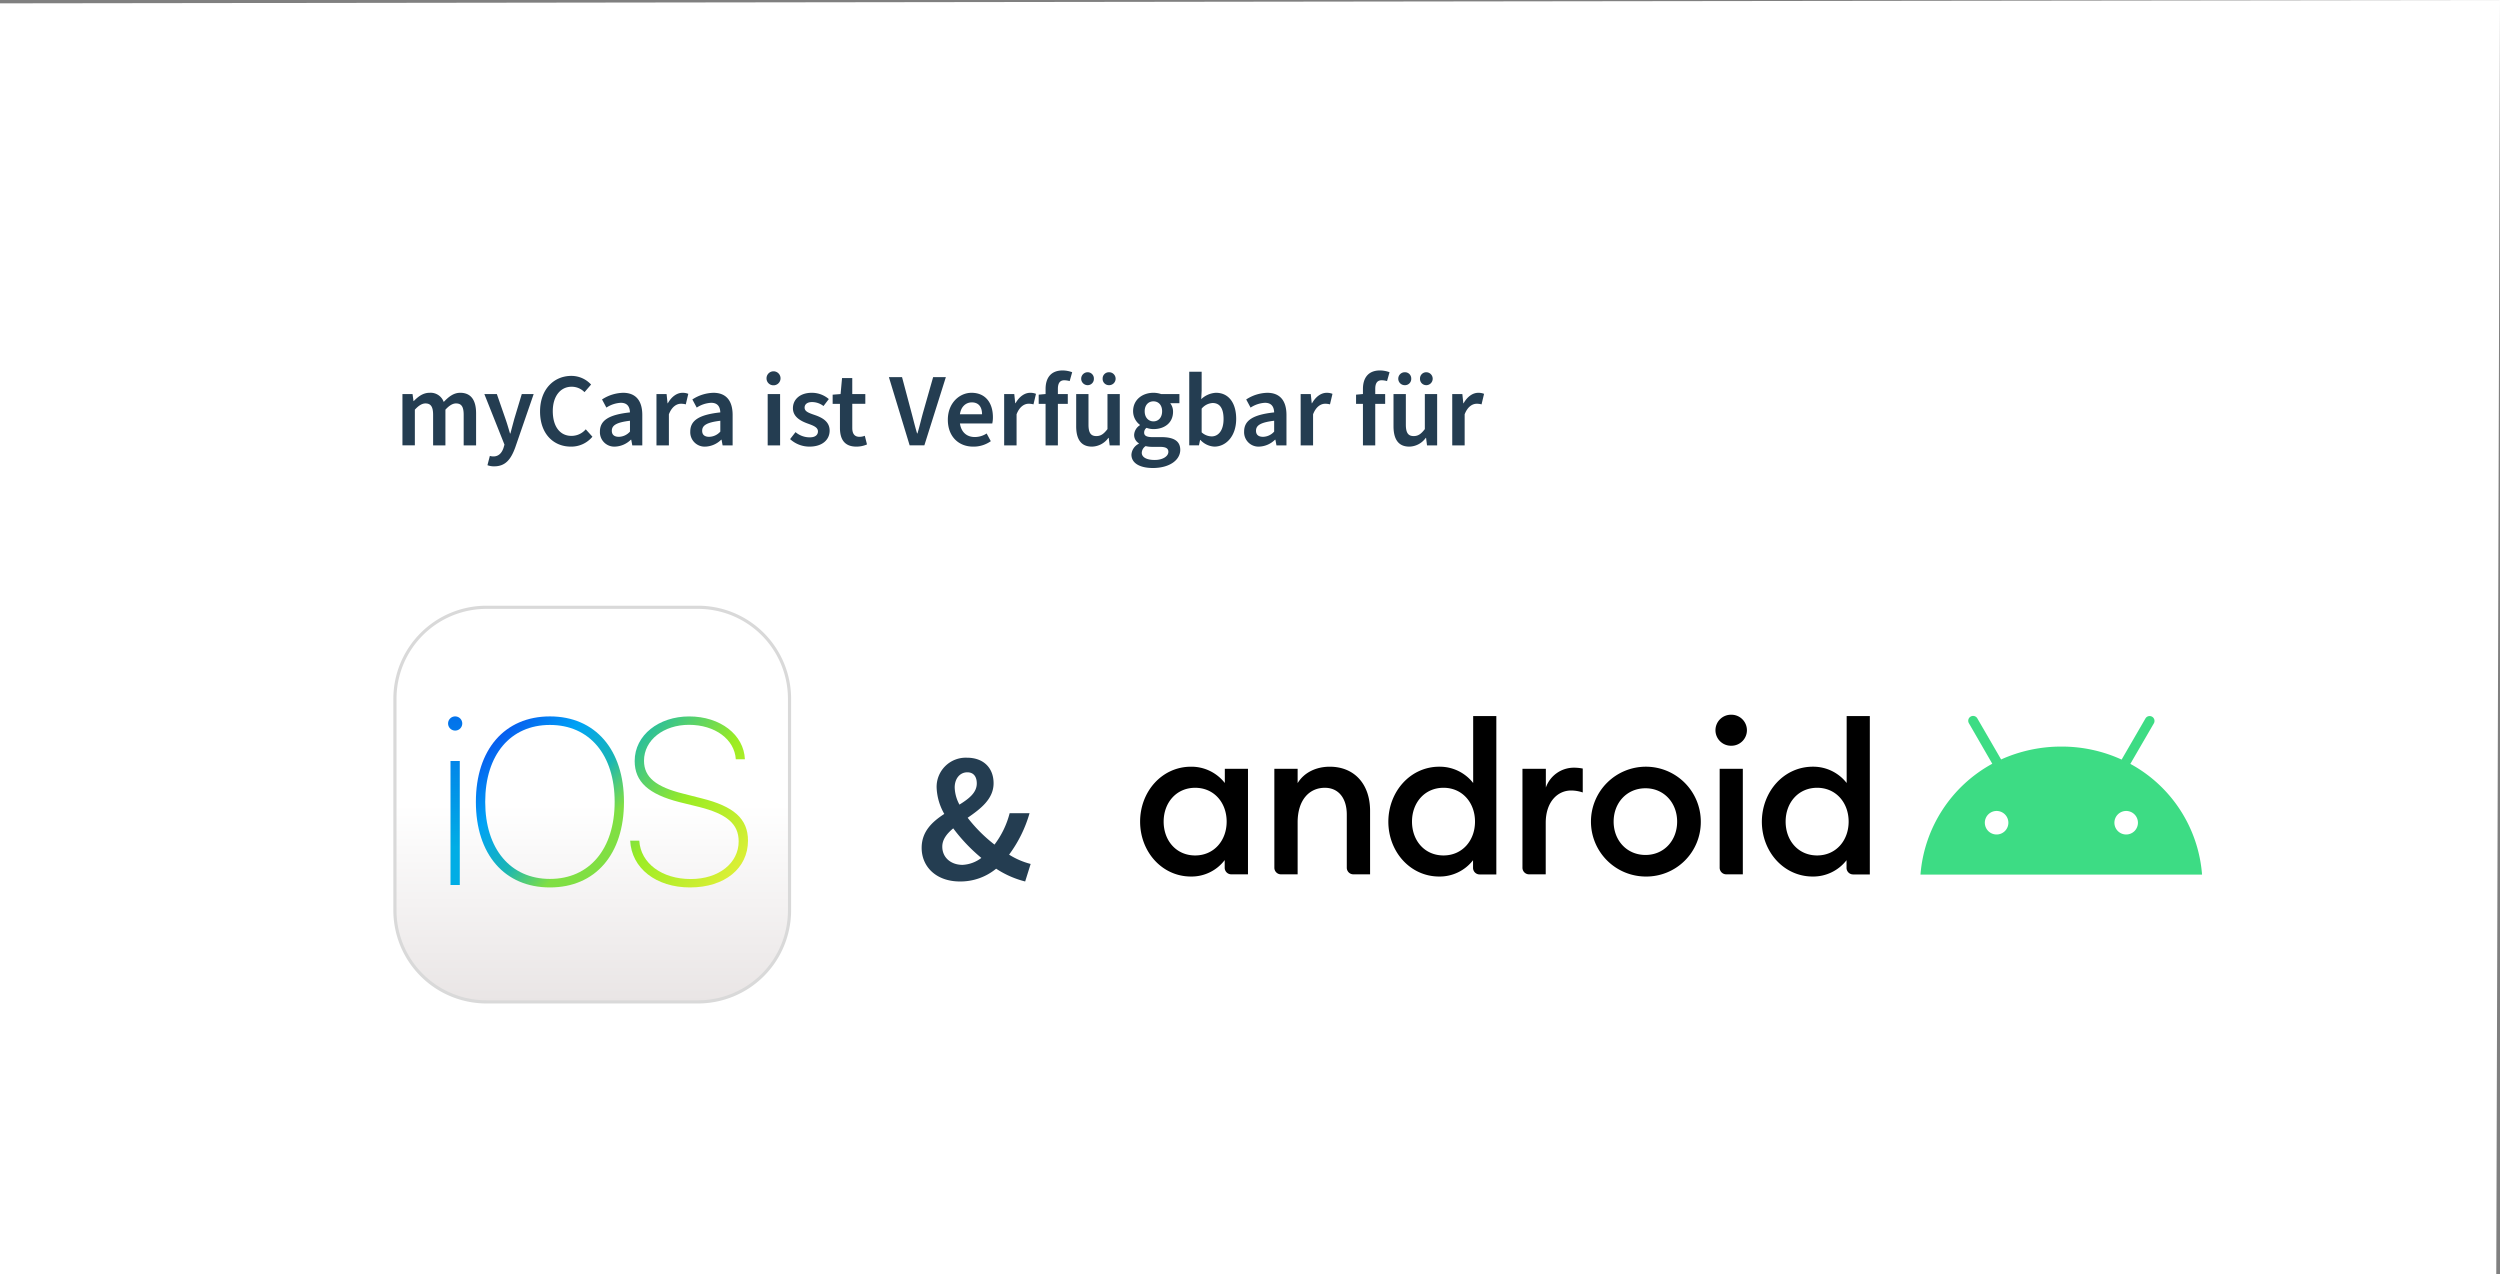 <svg xmlns="http://www.w3.org/2000/svg" xmlns:xlink="http://www.w3.org/1999/xlink" width="788" height="401.633" viewBox="0 0 788 401.633">
  <rect x="0" y="0" width="788" height="401.633" fill="#808080" stroke="none"/>
  <defs>
    <linearGradient id="linear-gradient" x1="0.5" y1="0.5" x2="0.5" y2="1" gradientUnits="objectBoundingBox">
      <stop offset="0" stop-color="#fff"/>
      <stop offset="1" stop-color="#e9e5e5"/>
    </linearGradient>
    <linearGradient id="linear-gradient-2" x1="0.5" x2="0.5" y2="0.871" gradientUnits="objectBoundingBox">
      <stop offset="0" stop-color="#0339f1"/>
      <stop offset="1" stop-color="#01ade5"/>
    </linearGradient>
    <linearGradient id="linear-gradient-3" x1="0.14" y1="0.095" x2="0.736" y2="0.753" gradientUnits="objectBoundingBox">
      <stop offset="0" stop-color="#0756ee"/>
      <stop offset="0.374" stop-color="#00a3f5"/>
      <stop offset="0.717" stop-color="#18b5b6"/>
      <stop offset="1" stop-color="#80df43"/>
    </linearGradient>
    <linearGradient id="linear-gradient-4" x1="0.13" y1="0.031" x2="0.866" y2="0.908" gradientUnits="objectBoundingBox">
      <stop offset="0" stop-color="#20bba6"/>
      <stop offset="0.499" stop-color="#9bec23"/>
      <stop offset="1" stop-color="#d9ef35"/>
    </linearGradient>
  </defs>
  <g id="Gruppe_1111" data-name="Gruppe 1111" transform="translate(-970 -2202)">
    <path id="Pfad_1550" data-name="Pfad 1550" d="M0,.054,788-1l-1.174,401.633H0Z" transform="translate(970 2203)" fill="#fff"/>
    <path id="Pfad_2078" data-name="Pfad 2078" d="M2.016,32.505H5.929V21.26c1.217-1.348,2.335-1.973,3.321-1.973,1.644,0,2.433.954,2.433,3.584v9.635h3.88V21.26c1.217-1.348,2.335-1.973,3.321-1.973,1.677,0,2.433.954,2.433,3.584v9.635h3.913V22.378c0-4.077-1.578-6.445-5-6.445-2.072,0-3.65,1.25-5.2,2.894a4.391,4.391,0,0,0-4.472-2.894c-2.039,0-3.584,1.184-4.965,2.6H5.5l-.3-2.2H2.016Zm28.936,6.609c3.551,0,5.261-2.236,6.609-5.919l5.82-16.869H39.633l-2.368,7.859c-.395,1.48-.822,3.058-1.217,4.571h-.132C35.457,27.211,35,25.6,34.5,24.186l-2.729-7.859H27.829l6.346,15.948-.3,1.019c-.526,1.578-1.513,2.7-3.19,2.7a3.676,3.676,0,0,1-1.118-.164l-.756,2.927A5.8,5.8,0,0,0,30.952,39.115ZM55.088,32.9a8.626,8.626,0,0,0,6.807-3.124l-2.1-2.335a5.869,5.869,0,0,1-4.538,2.072c-3.584,0-5.853-2.959-5.853-7.793,0-4.8,2.5-7.694,5.919-7.694a5.582,5.582,0,0,1,4.077,1.71l2.072-2.4a8.415,8.415,0,0,0-6.215-2.729c-5.458,0-9.865,4.176-9.865,11.213C45.388,28.954,49.7,32.9,55.088,32.9Zm13.975,0A7.531,7.531,0,0,0,74,30.73h.132l.329,1.776h3.157V22.937c0-4.5-2.039-7-6.05-7a12.629,12.629,0,0,0-6.642,2.1L66.3,20.6a9.1,9.1,0,0,1,4.538-1.513c2.17,0,2.828,1.381,2.894,3.025-6.642.723-9.47,2.5-9.47,6.05A4.54,4.54,0,0,0,69.063,32.9Zm1.184-3.091c-1.315,0-2.236-.526-2.236-1.907,0-1.644,1.315-2.631,5.722-3.157v3.42A4.818,4.818,0,0,1,70.247,29.809Zm11.838,2.7H86v-9.8c.954-2.466,2.5-3.321,3.781-3.321a5.35,5.35,0,0,1,1.545.2l.789-3.321a4.614,4.614,0,0,0-1.841-.329c-1.71,0-3.42,1.184-4.6,3.288h-.1l-.3-2.894h-3.19Zm15.455.395a7.531,7.531,0,0,0,4.932-2.17h.132l.329,1.776h3.157V22.937c0-4.5-2.039-7-6.05-7a12.629,12.629,0,0,0-6.642,2.1L94.777,20.6a9.1,9.1,0,0,1,4.538-1.513c2.17,0,2.828,1.381,2.894,3.025-6.642.723-9.47,2.5-9.47,6.05A4.54,4.54,0,0,0,97.539,32.9Zm1.184-3.091c-1.315,0-2.236-.526-2.236-1.907,0-1.644,1.315-2.631,5.722-3.157v3.42A4.818,4.818,0,0,1,98.723,29.809Zm18.414,2.7h3.913V16.327h-3.913Zm1.973-18.94a2.207,2.207,0,1,0-2.335-2.2A2.16,2.16,0,0,0,119.11,13.565ZM130.323,32.9c4.11,0,6.346-2.236,6.346-5.031s-2.2-4.077-4.7-4.932c-2.039-.691-3.19-1.151-3.19-2.335,0-.954.723-1.743,2.335-1.743a5.891,5.891,0,0,1,3.617,1.25l1.677-2.2a8.166,8.166,0,0,0-5.393-1.973c-3.617,0-5.919,2.039-5.919,4.867,0,2.565,2.17,3.913,4.5,4.768,1.809.658,3.387,1.184,3.387,2.532,0,1.085-.822,1.874-2.532,1.874a6.9,6.9,0,0,1-4.538-1.644l-1.71,2.2A9.008,9.008,0,0,0,130.323,32.9Zm14.764,0a8.192,8.192,0,0,0,3.354-.691l-.691-2.729a4.35,4.35,0,0,1-1.677.329c-1.513,0-2.269-.921-2.269-2.795v-7.6h4.11V16.327H143.8V11.3h-3.222l-.46,5.031-2.5.2v2.894h2.3v7.6C139.924,30.533,141.305,32.9,145.087,32.9Zm16.8-.395h4.636L173.3,11h-4.012L166.23,21.753c-.691,2.433-1.151,4.538-1.874,6.971h-.132c-.723-2.433-1.217-4.538-1.874-6.971L159.489,11h-4.143Zm19.992.395a9.394,9.394,0,0,0,5.59-1.71l-1.315-2.433a6.781,6.781,0,0,1-3.749,1.118c-2.565,0-4.275-1.578-4.669-4.275h10.194a8.694,8.694,0,0,0,.2-1.973c0-4.538-2.368-7.694-6.741-7.694-3.781,0-7.464,3.222-7.464,8.484C173.924,29.809,177.41,32.9,181.882,32.9Zm-4.143-10.193c.329-2.433,1.907-3.749,3.749-3.749,2.1,0,3.222,1.381,3.222,3.749Zm13.942,9.8h3.913v-9.8c.954-2.466,2.5-3.321,3.781-3.321a5.35,5.35,0,0,1,1.545.2l.789-3.321a4.614,4.614,0,0,0-1.841-.329c-1.71,0-3.42,1.184-4.6,3.288h-.1l-.3-2.894h-3.19Zm13.054,0h3.88V19.418h3.124V16.327h-3.124V14.683c0-1.841.691-2.7,2.039-2.7a6.328,6.328,0,0,1,1.677.263l.789-2.795a8.811,8.811,0,0,0-2.992-.559c-3.847,0-5.393,2.5-5.393,5.853v1.578l-2.17.2v2.894h2.17Zm14.6.395a6.532,6.532,0,0,0,5.2-2.762h.1l.3,2.368h3.19V16.327h-3.88V27.376c-1.184,1.545-2.1,2.2-3.518,2.2-1.71,0-2.466-.986-2.466-3.617V16.327h-3.88V26.455C214.37,30.533,215.882,32.9,219.335,32.9Zm-1.381-19.368a1.961,1.961,0,0,0,2.006-2.039,1.961,1.961,0,0,0-2.006-2.039,2.039,2.039,0,0,0,0,4.077Zm6.774,0a2.039,2.039,0,1,0,0-4.077,1.961,1.961,0,0,0-2.006,2.039A1.961,1.961,0,0,0,224.728,13.532Zm13.811,26.109c5.294,0,8.648-2.532,8.648-5.722,0-2.795-2.072-4.012-5.919-4.012h-2.861c-1.94,0-2.6-.526-2.6-1.414a1.808,1.808,0,0,1,.756-1.513,6.455,6.455,0,0,0,2.17.395c3.42,0,6.182-1.907,6.182-5.491a4.3,4.3,0,0,0-.888-2.663h2.894V16.327h-5.787a7.483,7.483,0,0,0-2.4-.395c-3.387,0-6.412,2.1-6.412,5.82a5.38,5.38,0,0,0,2.137,4.275v.132a3.841,3.841,0,0,0-1.809,2.992,3.059,3.059,0,0,0,1.48,2.7v.132a4.159,4.159,0,0,0-2.335,3.453C231.8,38.26,234.691,39.641,238.538,39.641Zm.2-14.7c-1.513,0-2.762-1.151-2.762-3.19,0-2.006,1.217-3.124,2.762-3.124s2.729,1.118,2.729,3.124C241.465,23.792,240.248,24.943,238.735,24.943Zm.395,12.166c-2.5,0-4.077-.822-4.077-2.269a2.618,2.618,0,0,1,1.217-2.1,8.547,8.547,0,0,0,2.2.23h2.17c1.809,0,2.795.362,2.795,1.578C243.438,35.925,241.695,37.109,239.13,37.109ZM257.939,32.9c3.584,0,6.872-3.19,6.872-8.747,0-4.965-2.335-8.221-6.379-8.221a7.286,7.286,0,0,0-4.636,2.006l.132-2.663V9.291h-3.913V32.505h3.058l.362-1.71h.1A6.452,6.452,0,0,0,257.939,32.9Zm-.855-3.222a4.808,4.808,0,0,1-3.157-1.282V20.931a4.854,4.854,0,0,1,3.453-1.776c2.4,0,3.453,1.874,3.453,5.064C260.832,27.836,259.188,29.678,257.084,29.678ZM272.111,32.9a7.531,7.531,0,0,0,4.932-2.17h.132l.329,1.776h3.157V22.937c0-4.5-2.039-7-6.05-7a12.629,12.629,0,0,0-6.642,2.1l1.381,2.565a9.1,9.1,0,0,1,4.538-1.513c2.17,0,2.828,1.381,2.894,3.025-6.642.723-9.47,2.5-9.47,6.05A4.54,4.54,0,0,0,272.111,32.9Zm1.184-3.091c-1.315,0-2.236-.526-2.236-1.907,0-1.644,1.315-2.631,5.722-3.157v3.42A4.818,4.818,0,0,1,273.295,29.809Zm11.838,2.7h3.913v-9.8c.954-2.466,2.5-3.321,3.781-3.321a5.35,5.35,0,0,1,1.546.2l.789-3.321a4.614,4.614,0,0,0-1.841-.329c-1.71,0-3.42,1.184-4.6,3.288h-.1l-.3-2.894h-3.19Zm19.631,0h3.88V19.418h3.124V16.327h-3.124V14.683c0-1.841.691-2.7,2.039-2.7a6.328,6.328,0,0,1,1.677.263l.789-2.795a8.811,8.811,0,0,0-2.992-.559c-3.847,0-5.393,2.5-5.393,5.853v1.578l-2.17.2v2.894h2.17Zm14.6.395a6.532,6.532,0,0,0,5.2-2.762h.1l.3,2.368h3.19V16.327h-3.88V27.376c-1.184,1.545-2.1,2.2-3.518,2.2-1.71,0-2.466-.986-2.466-3.617V16.327H314.4V26.455C314.4,30.533,315.91,32.9,319.363,32.9Zm-1.381-19.368a1.961,1.961,0,0,0,2.006-2.039,1.961,1.961,0,0,0-2.006-2.039,2.039,2.039,0,1,0,0,4.077Zm6.774,0a2.039,2.039,0,0,0,0-4.077,1.961,1.961,0,0,0-2.006,2.039A1.961,1.961,0,0,0,324.755,13.532Zm8.155,18.973h3.913v-9.8c.954-2.466,2.5-3.321,3.781-3.321a5.35,5.35,0,0,1,1.545.2l.789-3.321a4.614,4.614,0,0,0-1.841-.329c-1.71,0-3.42,1.184-4.6,3.288h-.1l-.3-2.894h-3.19Z" transform="translate(1094.834 2309.874)" fill="#243d51"/>
    <g id="Android_new_logo_2019" transform="translate(1329.364 2427.283)">
      <path id="Pfad_1825" data-name="Pfad 1825" d="M33.835,30.383A13.353,13.353,0,0,1,44.5,35.521V31.039h7.3V64.307H46.547A2.078,2.078,0,0,1,44.46,62.22v-2.4A13.128,13.128,0,0,1,33.835,65C24.716,65,17.8,57.2,17.8,47.692s6.916-17.31,16.035-17.31m1.314,6.646c-5.912,0-9.93,4.675-9.93,10.664s3.98,10.664,9.93,10.664c5.912,0,9.93-4.675,9.93-10.664s-3.98-10.664-9.93-10.664m24.96-5.989H67.45V35.56c2.009-3.323,5.8-5.177,10.123-5.177,7.728,0,12.712,5.448,12.712,13.91V64.307H85.03a2.078,2.078,0,0,1-2.086-2.086V45.49c0-5.255-2.666-8.462-6.916-8.462-4.868,0-8.578,3.787-8.578,10.9V64.307H62.2a2.078,2.078,0,0,1-2.086-2.086Zm52.007-.657a13.353,13.353,0,0,1,10.664,5.139v-21.1h7.3v49.92h-5.255a2.078,2.078,0,0,1-2.086-2.086v-2.4A13.293,13.293,0,0,1,112.077,65c-9.119,0-16.035-7.8-16.035-17.31.039-9.5,6.955-17.31,16.073-17.31m1.314,6.646c-5.912,0-9.93,4.675-9.93,10.664s3.98,10.664,9.93,10.664c5.912,0,9.93-4.675,9.93-10.664s-4.018-10.664-9.93-10.664m24.96-5.989h7.3v5.912a9.374,9.374,0,0,1,8.771-6.259,14.882,14.882,0,0,1,2.859.27V38.5a11.8,11.8,0,0,0-3.671-.618c-4.212,0-8,3.516-8,10.2V64.307H140.4a2.078,2.078,0,0,1-2.086-2.086V31.039ZM177.1,65a17.31,17.31,0,1,1,17.426-17.31A17.162,17.162,0,0,1,177.1,65m0-6.8c5.873,0,9.969-4.6,9.969-10.51s-4.134-10.51-9.969-10.51c-5.912,0-10.046,4.6-10.046,10.51S171.193,58.2,177.1,58.2m27.008-34.426a4.888,4.888,0,1,1,0-9.775,4.888,4.888,0,1,1,0,9.775m-3.632,7.264h7.3V64.307h-5.216a2.078,2.078,0,0,1-2.086-2.086Zm29.365-.657a13.353,13.353,0,0,1,10.664,5.139v-21.1h7.3v49.92h-5.255a2.078,2.078,0,0,1-2.086-2.086v-2.4A13.293,13.293,0,0,1,229.807,65c-9.119,0-16.035-7.8-16.035-17.31.039-9.5,6.955-17.31,16.073-17.31m1.352,6.646c-5.912,0-9.93,4.675-9.93,10.664s3.98,10.664,9.93,10.664c5.912,0,9.93-4.675,9.93-10.664s-4.018-10.664-9.93-10.664" transform="translate(-17.8 -14)"/>
      <path id="Pfad_1826" data-name="Pfad 1826" d="M719.235,52.355a3.709,3.709,0,1,1,3.709-3.709,3.709,3.709,0,0,1-3.709,3.709m-40.84,0a3.709,3.709,0,1,1,3.709-3.709,3.709,3.709,0,0,1-3.709,3.709M720.548,30.1l7.419-12.789A1.531,1.531,0,0,0,725.3,15.8l-7.5,12.944a45.275,45.275,0,0,0-18.971-4.1,46.038,46.038,0,0,0-19.01,4.057l-7.5-12.944a1.531,1.531,0,0,0-2.666,1.507l7.38,12.789A43.7,43.7,0,0,0,654.4,64.989h88.751a43.479,43.479,0,0,0-22.6-34.89" transform="translate(-408.43 -14.605)" fill="#3ddc84"/>
    </g>
    <g id="Gruppe_942" data-name="Gruppe 942" transform="translate(1094.483 2393.42)">
      <path id="Pfad_1827" data-name="Pfad 1827" d="M28.85,0H95.526a28.85,28.85,0,0,1,28.85,28.85V95.526a28.85,28.85,0,0,1-28.85,28.85H28.85A28.85,28.85,0,0,1,0,95.526V28.85A28.85,28.85,0,0,1,28.85,0Z" transform="translate(0 0)" stroke="#d9d9d9" stroke-width="1" fill="url(#linear-gradient)"/>
      <path id="Pfad_1822" data-name="Pfad 1822" d="M30.778,107.791H27.852V68.7h2.926Zm-1.5-48.678a2.234,2.234,0,1,1,2.28-2.212A2.233,2.233,0,0,1,29.274,59.113Z" transform="translate(-10.338 -20.253)" fill-rule="evenodd" fill="url(#linear-gradient-2)"/>
      <path id="Pfad_1823" data-name="Pfad 1823" d="M64.138,108.552c-14.305,0-23.342-10.417-23.342-26.976,0-16.476,9.079-26.934,23.342-26.934S87.476,65.1,87.476,81.577C87.476,98.136,78.438,108.552,64.138,108.552Zm0-51.219c-12.452,0-20.4,9.4-20.4,24.243s7.986,24.29,20.4,24.29c12.452,0,20.4-9.438,20.4-24.29s-7.949-24.242-20.4-24.242Z" transform="translate(-15.282 -20.252)" fill-rule="evenodd" fill="url(#linear-gradient-3)"/>
      <path id="Pfad_1824" data-name="Pfad 1824" d="M135.534,108.555c-10.739,0-18.438-6.065-18.876-14.737h2.868c.437,7.111,7.116,12.088,16.226,12.088,8.891,0,15.1-5.049,15.1-11.869,0-5.487-3.7-8.642-12.483-10.854l-6.205-1.525c-9.688-2.473-14.087-6.393-14.087-12.957,0-8.168,7.626-14.05,17.174-14.05,9.87,0,17.241,5.81,17.569,13.5h-2.868c-.4-6.278-6.533-10.854-14.774-10.854-7.881,0-14.16,4.722-14.16,11.327,0,5.232,3.847,8.241,12.265,10.344l5.846,1.489c10.125,2.5,14.664,6.393,14.664,13.358,0,8.672-7.293,14.737-18.256,14.737Z" transform="translate(-42.508 -20.254)" fill-rule="evenodd" fill="url(#linear-gradient-4)"/>
    </g>
    <path id="Pfad_2080" data-name="Pfad 2080" d="M11.787-23.254c0-2.82,1.669-4.776,3.971-4.776,2.129,0,2.992,1.554,2.992,3.51,0,2.877-2.417,4.776-5.467,6.675A12.028,12.028,0,0,1,11.787-23.254ZM13.456,6.381A17.7,17.7,0,0,0,24.85,2.353,29.9,29.9,0,0,0,34,6.381L35.726.857a23.722,23.722,0,0,1-6.79-2.935A40.745,40.745,0,0,0,35.38-15.141H29.108a27.818,27.818,0,0,1-4.776,9.9A47.082,47.082,0,0,1,15.873-13.7c4.086-2.82,8.171-5.927,8.171-10.876,0-4.834-3.165-8.056-8.4-8.056A9.189,9.189,0,0,0,6.091-23.2,17.989,17.989,0,0,0,8.507-14.91c-3.8,2.474-7.135,5.524-7.135,10.7C1.372,1.662,5.86,6.381,13.456,6.381ZM7.874-4.61c0-2.244,1.439-4.086,3.453-5.754a54.14,54.14,0,0,0,8.862,9.322,10.6,10.6,0,0,1-5.927,2.187C10.579,1.144,7.874-1.157,7.874-4.61Z" transform="translate(1259.133 2473.46)" fill="#243d51"/>
  </g>
</svg>
